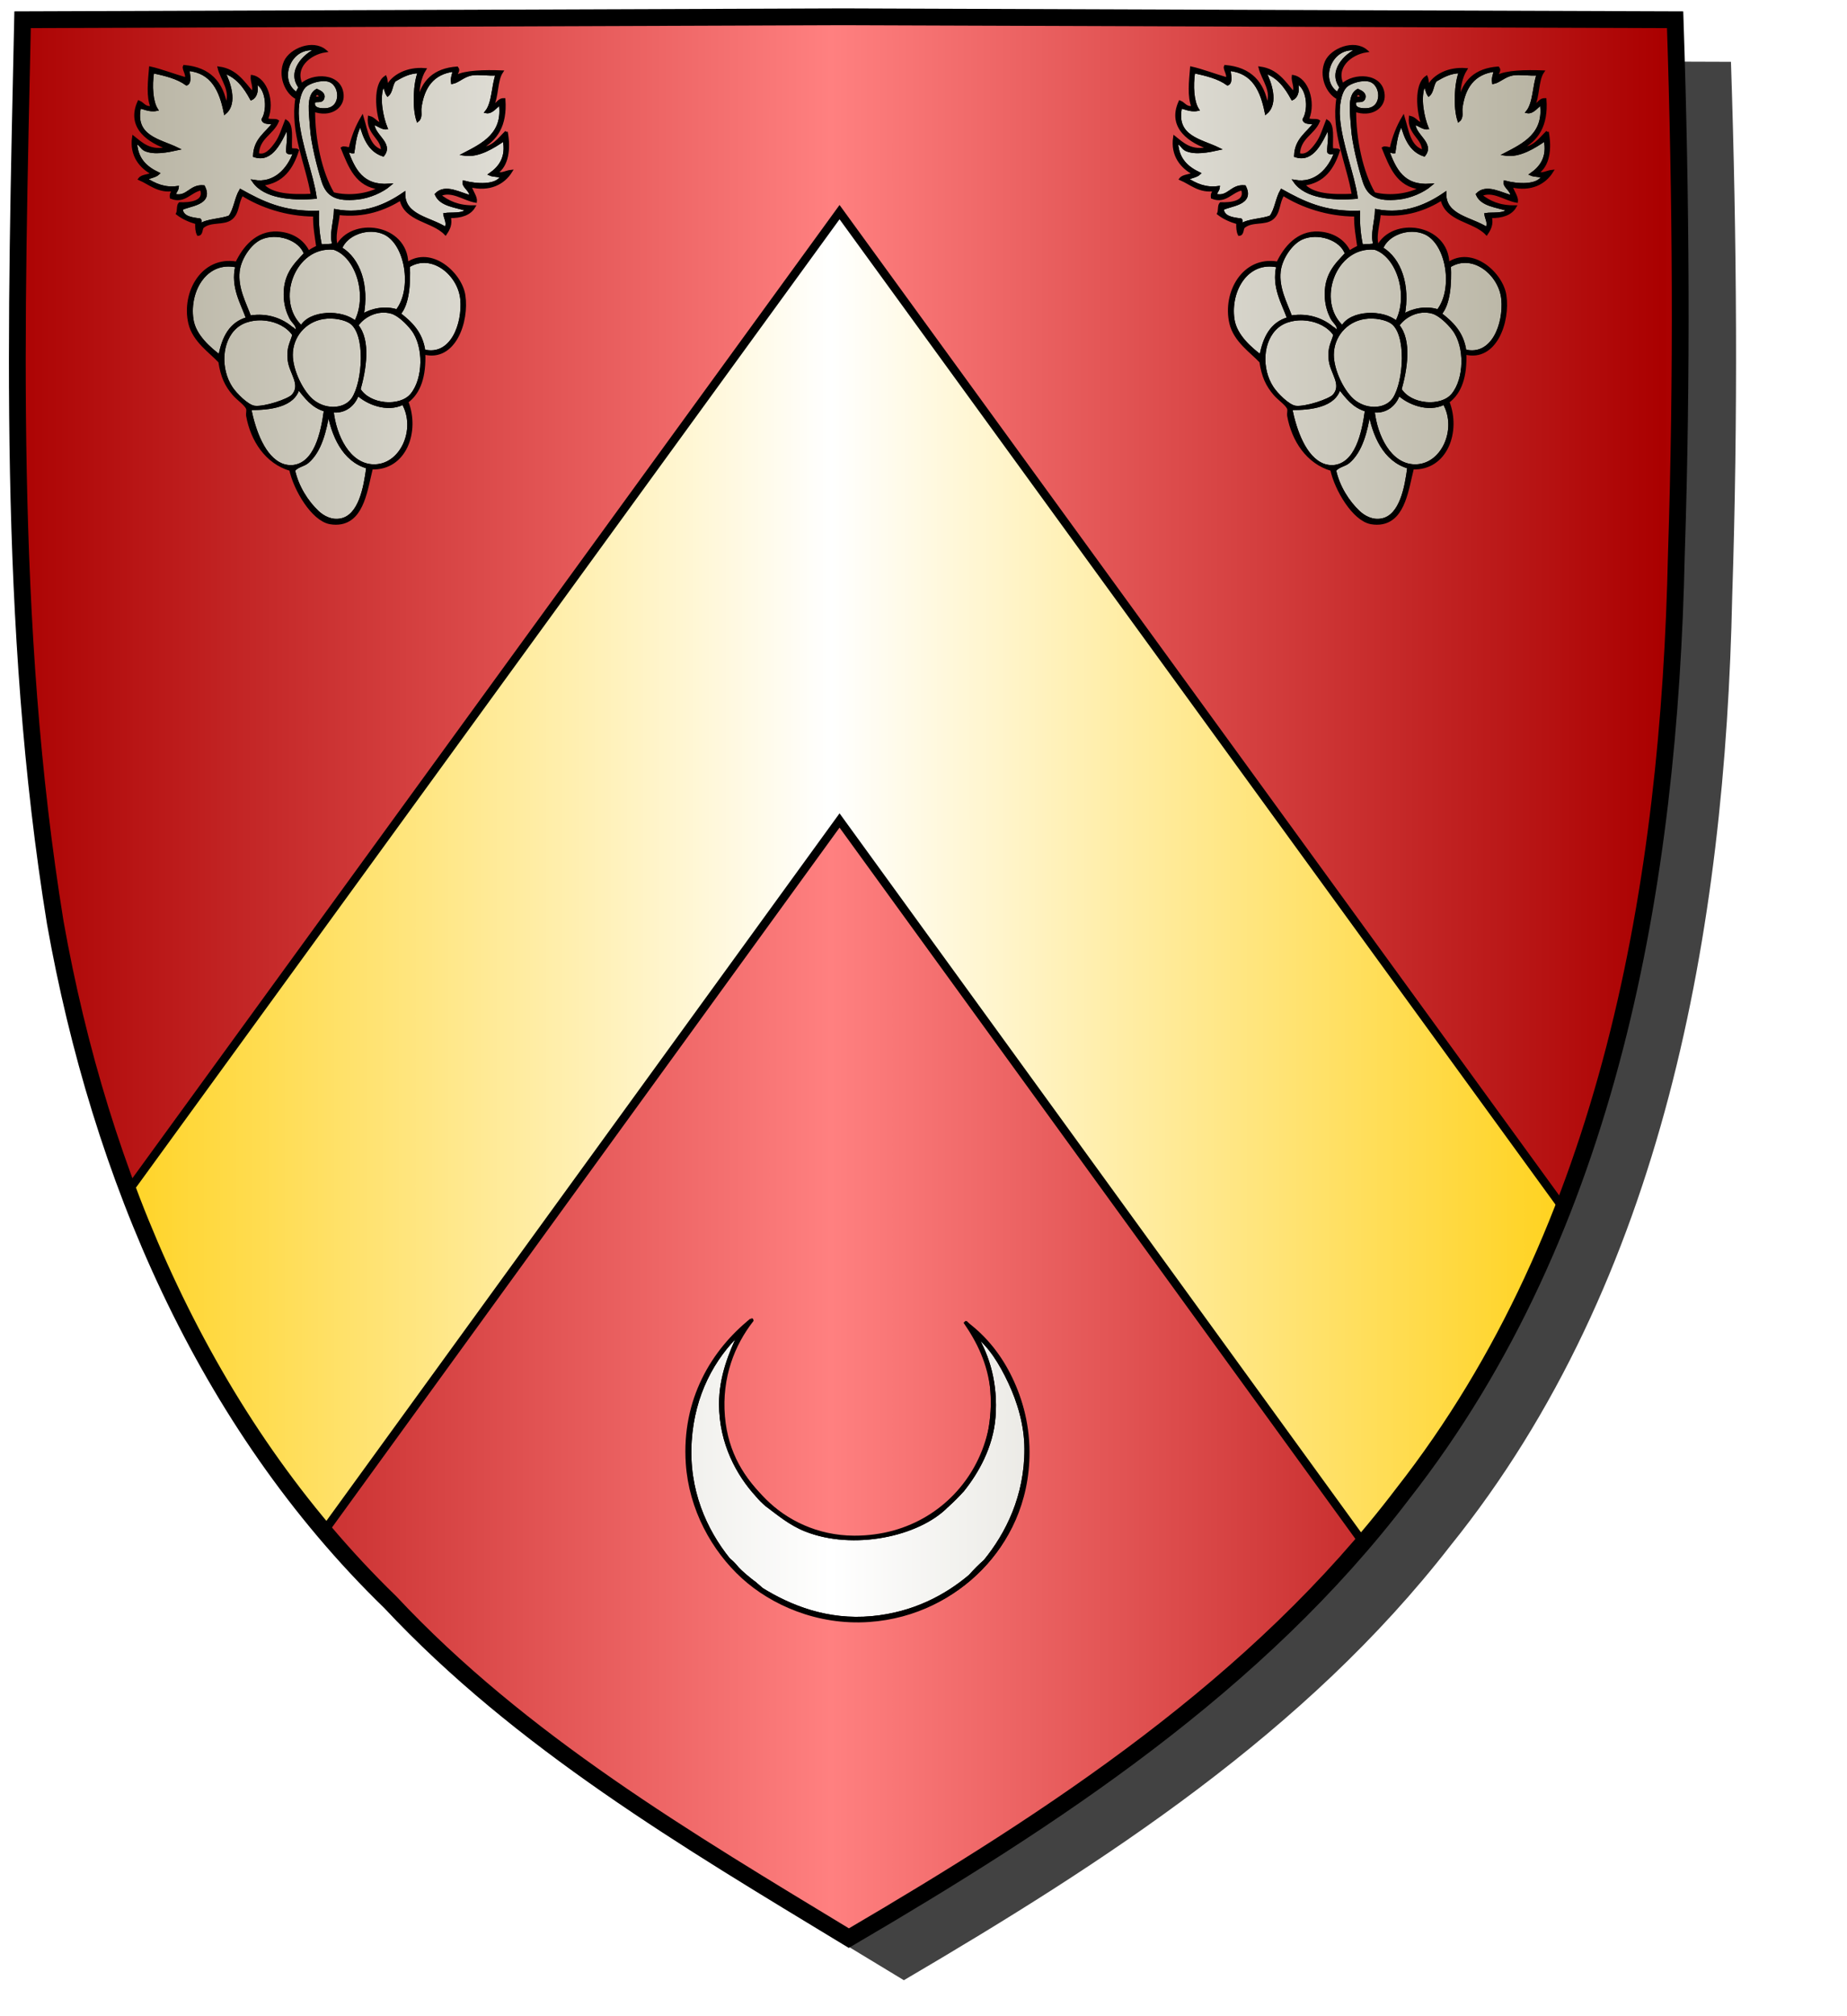 <?xml version="1.0" encoding="UTF-8" standalone="no"?><svg xmlns="http://www.w3.org/2000/svg" xmlns:cc="http://creativecommons.org/ns#" xmlns:dc="http://purl.org/dc/elements/1.1/" xmlns:inkscape="http://www.inkscape.org/namespaces/inkscape" xmlns:rdf="http://www.w3.org/1999/02/22-rdf-syntax-ns#" xmlns:sodipodi="http://sodipodi.sourceforge.net/DTD/sodipodi-0.dtd" xmlns:svg="http://www.w3.org/2000/svg" height="720" id="svg2" inkscape:export-filename="ecu_francais_ancien.svg" inkscape:export-xdpi="144" inkscape:export-ydpi="144" inkscape:output_extension="org.inkscape.output.svg.inkscape" inkscape:version="1.0.2-2 (e86c870879, 2021-01-15)" sodipodi:docname="ecu_francais_ancien.svg" sodipodi:version="0.32" version="1.0" width="660">
  <sodipodi:namedview bordercolor="#666666" borderopacity="1.0" gridtolerance="10.0" guidetolerance="10.0" height="680px" id="base" inkscape:current-layer="layer1" inkscape:cx="396.46229" inkscape:cy="478.04383" inkscape:document-rotation="0" inkscape:pageopacity="0.0" inkscape:pageshadow="2" inkscape:window-height="1009" inkscape:window-maximized="1" inkscape:window-width="1920" inkscape:window-x="-8" inkscape:window-y="-8" inkscape:zoom="0.44547727" objecttolerance="10.0" pagecolor="#ffffff" showgrid="false"/>
  
  <g id="layer5" style="display:inline"><path d="M 301.239,6.004 C 203.544,6.380 105.788,6.695 8.069,7.048 C 5.761,114.502 2.462,222.997 19.746,329.451 C 35.733,419.429 73.064,507.742 139.474,572.164 C 186.117,622.007 245.447,657.038 303.324,692.122 C 375.128,649.934 446.745,603.655 498.391,537.006 C 574.740,442.231 596.523,316.491 599.027,197.913 C 601.125,134.313 600.692,70.642 598.580,7.048 C 499.470,6.700 400.325,6.351 301.239,6.004 z" id="path856" style="display:inline;overflow:visible;visibility:visible;opacity:1;fill:#424242;fill-opacity:1;fill-rule:evenodd;stroke:none;stroke-width:1.5;stroke-linecap:round;stroke-linejoin:round;stroke-miterlimit:4;stroke-dasharray:none;stroke-dashoffset:0;stroke-opacity:1;marker:none;marker-start:none;marker-mid:none;marker-end:none;filter:url(#filter3467)" transform="matrix(1.001,0,0,1,19.356,15.028)"/></g><g id="layer3" inkscape:groupmode="layer" inkscape:label="Fond écu" style="display:inline"><path d="M 301.239,6.004 C 203.544,6.380 105.788,6.695 8.069,7.048 C 5.761,114.502 2.462,222.997 19.746,329.451 C 35.733,419.429 73.064,507.742 139.474,572.164 C 186.117,622.007 245.447,657.038 303.324,692.122 C 375.128,649.934 446.745,603.655 498.391,537.006 C 574.740,442.231 596.523,316.491 599.027,197.913 C 601.125,134.313 600.692,70.642 598.580,7.048 C 499.470,6.700 400.325,6.351 301.239,6.004 z" id="path856" style="fill:url(#linearGradientgueules);stroke:black;stroke-width:3.000"/></g>
  <g clip-path="url(#clip1)" id="layer4" inkscape:groupmode="layer" inkscape:label="Meubles" sodipodi:insensitive="true" style="fill:#ffffff"><g desc="partition" id="chevron" label="partition"><path d="M 300.000,75.750 L 599.000,487.000 L 599.000,705.000 L 300.000,293.000 L 300.000,293.000 L 1.000,705.000 L 1.000,487.000 L 300.000,75.750 z" id="" style="fill:url(#linearGradientor);stroke:black;stroke-width:3.000"/></g><g desc="grappe" id="grappe de vigne" label="végétaux"><g id=""><path d="M 113.213,17.653 C 108.736,19.586 102.913,25.539 107.156,31.143 C 106.884,31.972 106.182,32.371 106.330,33.621 C 98.460,29.249 103.291,15.633 113.213,17.653 z" id="" style="fill:url(#linearGradientargent);stroke:black;stroke-width:1.000"/><path d="M 67.238,24.811 C 75.893,25.699 78.858,32.279 80.452,40.228 C 84.484,36.800 81.827,29.324 79.902,25.637 C 84.797,27.257 87.509,31.061 89.812,35.272 C 91.616,34.439 92.093,31.557 91.189,29.491 C 95.208,30.560 96.342,38.684 93.942,42.705 C 94.276,44.114 96.532,43.602 97.796,44.082 C 95.233,47.668 91.130,49.712 90.913,55.645 C 97.131,57.804 100.222,50.234 102.476,45.734 C 103.702,48.344 102.613,51.567 102.751,54.268 C 103.044,54.893 104.482,54.373 105.229,54.543 C 103.095,60.422 98.178,66.046 90.638,64.729 C 94.464,70.323 104.104,71.222 112.662,70.511 C 111.570,62.451 107.121,51.769 106.330,42.155 C 105.988,37.995 106.722,32.633 109.083,30.592 C 110.571,29.306 114.630,27.960 117.342,28.665 C 122.067,29.894 122.630,38.665 116.516,39.127 C 115.495,39.204 111.381,39.394 112.111,36.374 C 112.952,35.501 114.897,36.643 115.415,34.997 C 115.844,33.636 114.626,32.859 113.213,32.244 C 109.711,34.089 110.987,40.659 111.286,45.734 C 111.595,50.978 113.817,59.760 115.415,64.729 C 117.106,69.989 120.460,71.455 127.528,70.786 C 132.019,70.361 136.598,68.205 139.091,66.106 C 129.337,66.775 126.447,60.580 123.949,53.993 C 124.987,53.781 125.265,54.329 126.152,54.268 C 126.684,50.579 127.163,46.837 128.905,44.357 C 130.259,49.335 132.111,53.815 136.888,55.369 C 140.129,51.269 133.524,48.559 133.309,44.357 C 133.974,43.578 136.160,45.861 137.989,45.734 C 136.509,42.047 134.876,34.826 136.888,30.317 C 137.801,31.148 137.828,32.864 138.540,33.896 C 139.915,32.702 139.811,30.029 141.018,28.665 C 143.542,27.244 145.979,25.735 149.827,25.637 C 148.167,29.717 147.751,38.325 149.277,42.981 C 150.583,41.937 149.927,39.910 150.103,38.576 C 151.083,31.124 154.559,26.025 162.216,25.086 C 162.152,26.674 161.375,27.549 161.665,29.491 C 163.839,29.031 165.634,26.946 168.548,26.463 C 171.148,26.032 174.283,26.680 177.632,26.463 C 176.061,30.673 176.351,36.744 173.778,39.953 C 175.713,40.281 177.265,37.967 178.734,36.924 C 180.374,47.833 172.502,51.615 165.795,55.094 C 170.972,55.935 176.444,52.363 180.110,49.863 C 181.461,56.247 178.590,59.843 175.155,62.252 C 176.306,62.753 178.126,62.585 179.284,63.078 C 177.411,66.684 170.114,66.154 165.795,65.005 C 165.524,66.792 168.331,67.755 168.272,70.235 C 164.509,69.352 159.119,65.985 155.884,69.409 C 157.523,73.276 162.772,73.533 166.896,74.915 C 165.685,76.915 160.892,76.180 158.912,76.567 C 159.192,78.228 160.373,79.945 159.187,81.523 C 153.798,77.992 144.202,77.261 144.321,69.134 C 138.370,73.241 130.121,77.170 119.820,75.191 C 119.754,79.016 117.996,83.961 119.269,87.304 C 118.031,87.810 116.012,87.533 114.589,87.854 C 113.791,84.247 113.356,80.278 113.488,75.741 C 101.316,76.167 93.495,72.242 85.958,68.033 C 84.301,70.780 83.989,74.874 82.104,77.393 C 78.858,78.735 74.031,78.497 71.367,80.421 C 71.123,79.417 71.853,78.955 71.367,78.494 C 68.285,78.089 65.173,77.715 64.760,74.640 C 67.219,73.072 75.978,73.003 72.744,66.656 C 67.910,66.202 67.008,70.924 62.282,69.685 C 62.421,68.538 63.245,68.078 63.384,66.932 C 58.917,67.581 55.246,65.974 52.096,63.903 C 53.435,63.132 55.402,62.988 56.501,61.976 C 52.289,59.949 48.913,57.084 48.518,51.240 C 49.804,50.628 50.416,52.797 51.821,53.442 C 55.050,54.926 59.882,53.945 63.384,53.167 C 57.161,50.113 47.585,48.972 49.894,38.301 C 51.154,38.293 53.249,39.674 55.951,39.127 C 54.190,36.362 53.773,30.810 54.574,25.637 C 59.106,26.612 63.531,27.692 66.687,30.042 C 68.191,29.295 67.275,26.444 67.238,24.811 z" id="" style="fill:url(#linearGradientargent);stroke:black;stroke-width:1.000"/><path d="M 141.844,110.979 C 137.417,109.540 132.681,110.673 129.455,112.631 C 131.511,101.955 128.268,92.538 121.747,88.680 C 123.693,83.504 131.450,80.704 137.164,83.174 C 145.354,86.715 147.936,103.359 141.844,110.979 z" id="" style="fill:url(#linearGradientargent);stroke:black;stroke-width:1.000"/><path d="M 109.083,90.607 C 105.448,94.519 101.337,98.242 101.925,106.575 C 102.113,109.229 102.883,111.541 103.852,113.457 C 104.652,115.037 106.735,116.277 106.055,118.137 C 105.874,119.444 105.040,117.313 104.403,117.311 C 100.964,114.401 95.847,112.070 89.262,113.182 C 87.439,108.189 84.486,102.941 85.132,96.939 C 85.636,92.263 89.297,86.840 93.116,85.101 C 98.878,82.478 107.324,85.259 109.083,90.607 z" id="" style="fill:url(#linearGradientargent);stroke:black;stroke-width:1.000"/><path d="M 126.978,115.109 C 122.206,110.876 110.683,111.213 107.707,116.761 C 97.619,107.670 104.859,87.368 119.269,88.680 C 127.672,91.388 132.024,105.744 126.978,115.109 z" id="" style="fill:url(#linearGradientargent);stroke:black;stroke-width:1.000"/><path d="M 151.479,125.295 C 150.572,118.860 146.816,115.276 142.670,112.081 C 145.819,108.572 146.245,101.043 145.973,95.012 C 154.402,89.802 164.143,97.985 164.969,106.850 C 165.796,115.727 161.392,127.687 151.479,125.295 z" id="" style="fill:url(#linearGradientargent);stroke:black;stroke-width:1.000"/><path d="M 84.582,95.012 C 82.816,102.531 86.497,108.212 88.436,113.732 C 82.316,115.412 79.741,120.637 78.525,127.222 C 75.019,124.557 69.467,119.941 68.614,114.008 C 67.119,103.606 73.708,92.612 84.582,95.012 z" id="" style="fill:url(#linearGradientargent);stroke:black;stroke-width:1.000"/><path d="M 128.354,139.060 C 130.323,131.939 132.095,121.625 127.528,116.210 C 129.617,112.978 134.730,110.048 139.917,111.530 C 142.477,112.261 145.598,115.312 147.350,117.587 C 152.034,123.666 151.742,135.409 147.074,140.987 C 143.005,145.851 131.985,144.988 128.354,139.060 z" id="" style="fill:url(#linearGradientargent);stroke:black;stroke-width:1.000"/><path d="M 115.415,113.457 C 119.328,112.810 123.433,113.804 125.326,115.109 C 131.240,119.187 130.104,136.320 126.152,142.363 C 123.560,146.327 117.002,147.061 112.111,143.465 C 108.021,140.456 104.093,132.329 104.128,126.671 C 104.168,120.113 108.804,114.550 115.415,113.457 z" id="" style="fill:url(#linearGradientargent);stroke:black;stroke-width:1.000"/><path d="M 104.954,119.514 C 104.218,122.457 102.774,123.991 103.302,128.599 C 103.830,133.215 108.117,137.352 104.678,141.262 C 103.204,142.939 94.464,145.868 90.913,145.392 C 88.332,145.045 84.137,140.739 82.655,138.509 C 78.269,131.914 78.597,121.701 84.306,116.761 C 89.770,112.033 100.725,113.289 104.954,119.514 z" id="" style="fill:url(#linearGradientargent);stroke:black;stroke-width:1.000"/><path d="M 106.605,138.509 C 109.220,141.768 111.639,145.222 116.241,146.493 C 115.140,154.654 112.709,165.964 104.403,166.590 C 103.335,166.670 101.892,166.457 100.824,166.039 C 94.231,163.459 90.857,153.787 89.262,145.942 C 96.469,145.986 104.979,144.962 106.605,138.509 z" id="" style="fill:url(#linearGradientargent);stroke:black;stroke-width:1.000"/><path d="M 127.803,140.712 C 131.001,143.806 138.245,146.976 144.046,144.015 C 149.370,153.242 143.423,166.676 133.309,166.314 C 124.620,166.004 119.685,155.740 118.719,146.768 C 123.311,147.341 126.601,144.427 127.803,140.712 z" id="" style="fill:url(#linearGradientargent);stroke:black;stroke-width:1.000"/><path d="M 117.342,146.768 C 118.865,155.262 122.607,164.380 131.382,166.865 C 130.435,174.300 128.548,184.101 122.022,185.585 C 118.403,186.408 115.332,184.566 113.488,182.832 C 109.743,179.311 106.212,173.855 104.954,167.966 C 106.283,166.236 108.363,166.254 109.909,164.938 C 114.389,161.123 116.215,153.990 117.342,146.768 z" id="" style="fill:url(#linearGradientargent);stroke:black;stroke-width:1.000"/><path d="M 180.936,47.110 C 182.091,53.270 181.222,59.176 177.357,61.701 C 179.381,62.522 180.759,61.329 182.588,61.150 C 179.959,65.377 175.044,68.068 167.997,66.381 C 168.414,68.297 170.119,70.264 169.924,71.887 C 165.804,71.197 161.368,67.487 156.985,69.685 C 160.031,72.145 163.767,73.915 169.373,73.814 C 167.855,76.425 164.754,77.454 160.564,77.393 C 161.276,80.022 160.269,81.869 159.187,83.450 C 154.574,78.611 144.898,78.836 143.220,71.061 C 137.606,74.534 130.239,77.404 120.921,76.292 C 120.690,79.875 118.927,84.688 120.370,88.130 C 125.660,77.706 145.183,80.348 145.423,94.186 C 154.167,88.148 164.634,97.777 165.795,105.474 C 167.196,114.766 162.412,128.907 151.479,126.121 C 151.793,134.234 149.930,140.172 145.423,143.465 C 149.577,153.979 144.829,167.596 132.759,167.140 C 130.886,174.609 129.745,185.083 122.022,186.687 C 120.792,186.942 119.377,186.964 117.893,186.687 C 111.699,185.528 105.381,174.818 103.852,167.691 C 95.183,165.168 90.004,157.178 88.436,148.420 C 88.325,147.803 88.652,146.536 88.436,145.942 C 87.845,144.320 85.078,142.588 83.480,140.712 C 80.798,137.562 79.310,134.463 78.525,129.149 C 75.260,125.615 69.263,121.746 67.788,115.384 C 65.276,104.547 72.334,91.777 84.582,93.911 C 87.130,88.589 91.691,82.786 99.172,83.174 C 103.775,83.413 108.115,85.604 110.184,90.057 C 111.167,89.296 112.332,88.717 113.488,88.130 C 113.018,84.470 112.277,81.082 112.387,76.842 C 102.360,76.794 93.242,73.650 86.509,69.409 C 84.579,72.355 85.197,75.848 82.655,77.944 C 79.994,80.137 75.442,78.553 72.468,80.972 C 71.690,81.662 72.160,83.600 70.817,83.725 C 70.291,82.691 70.193,81.228 70.266,79.595 C 67.628,78.838 65.284,77.786 63.384,76.292 C 63.891,75.331 63.494,73.465 64.210,72.713 C 67.474,72.845 73.742,72.418 71.918,67.482 C 67.989,68.136 65.978,72.398 61.181,70.511 C 60.987,69.123 61.675,68.619 62.007,67.758 C 56.629,68.579 53.650,65.521 49.894,63.903 C 50.847,62.654 53.261,62.866 54.574,61.976 C 50.352,59.769 46.720,55.524 47.692,49.037 C 50.483,51.220 53.586,54.538 60.080,52.892 C 53.627,50.739 45.412,45.654 49.619,36.374 C 51.207,36.987 51.662,38.735 54.299,38.301 C 52.682,34.504 53.362,28.999 53.748,24.260 C 57.364,25.061 62.272,26.923 66.412,28.115 C 67.269,26.819 65.393,24.638 65.861,23.710 C 74.731,24.476 79.344,29.498 80.727,37.750 C 83.347,32.752 79.223,28.314 78.250,24.260 C 84.315,25.078 86.870,29.406 90.088,33.070 C 91.457,31.643 89.837,29.334 90.088,27.289 C 95.049,28.162 97.789,36.450 95.318,42.430 C 95.912,43.396 98.260,42.608 99.172,43.256 C 97.349,47.764 92.258,49.005 92.015,55.094 C 94.918,56.231 97.187,53.217 98.622,51.240 C 100.313,48.909 101.200,45.727 102.201,43.256 C 104.575,44.736 103.637,49.528 103.852,53.167 C 104.288,53.740 105.778,53.260 106.330,53.717 C 104.300,59.946 101.019,64.924 93.666,65.831 C 97.002,69.744 103.959,70.037 111.561,69.685 C 109.714,58.473 104.036,47.407 106.055,34.997 C 102.228,33.079 99.725,26.975 101.925,22.058 C 103.887,17.675 111.826,14.464 116.241,18.204 C 110.478,19.066 104.631,24.087 107.707,30.317 C 111.674,26.466 121.791,26.354 122.297,33.896 C 122.596,38.342 117.912,41.520 112.111,39.402 C 112.015,49.546 114.547,61.710 118.994,69.134 C 124.856,70.614 131.568,69.606 135.787,67.207 C 127.420,66.306 124.984,59.474 122.297,52.892 C 122.780,52.546 124.217,53.011 125.050,53.167 C 125.996,48.882 127.504,45.159 129.455,41.880 C 130.957,46.802 131.558,52.624 136.613,53.993 C 136.862,49.246 131.330,47.898 131.933,41.880 C 133.806,42.301 134.380,44.021 136.338,44.357 C 134.662,39.819 133.755,30.240 137.714,27.564 C 138.124,28.530 138.028,30.004 138.265,31.143 C 140.431,26.879 145.756,24.327 151.754,24.811 C 150.062,27.467 148.986,32.089 149.552,36.098 C 150.974,28.986 155.341,24.819 163.317,24.260 C 164.184,25.329 162.791,25.977 163.042,27.289 C 166.173,25.556 173.269,25.403 179.284,25.637 C 177.217,28.709 177.747,34.378 175.981,37.750 C 177.851,37.510 177.960,35.508 180.110,35.548 C 180.779,44.843 177.229,49.919 171.576,52.892 C 175.906,53.274 178.451,49.489 180.936,47.110 M 106.330,33.621 C 106.182,32.371 106.884,31.972 107.156,31.143 C 102.913,25.539 108.736,19.586 113.213,17.653 C 103.291,15.633 98.460,29.249 106.330,33.621 M 66.687,30.042 C 63.531,27.692 59.106,26.612 54.574,25.637 C 53.773,30.810 54.190,36.362 55.951,39.127 C 53.249,39.674 51.154,38.293 49.894,38.301 C 47.585,48.972 57.161,50.113 63.384,53.167 C 59.882,53.945 55.050,54.926 51.821,53.442 C 50.416,52.797 49.804,50.628 48.518,51.240 C 48.913,57.084 52.289,59.949 56.501,61.976 C 55.402,62.988 53.435,63.132 52.096,63.903 C 55.246,65.974 58.917,67.581 63.384,66.932 C 63.245,68.078 62.421,68.538 62.282,69.685 C 67.008,70.924 67.910,66.202 72.744,66.656 C 75.978,73.003 67.219,73.072 64.760,74.640 C 65.173,77.715 68.285,78.089 71.367,78.494 C 71.853,78.955 71.123,79.417 71.367,80.421 C 74.031,78.497 78.858,78.735 82.104,77.393 C 83.989,74.874 84.301,70.780 85.958,68.033 C 93.495,72.242 101.316,76.167 113.488,75.741 C 113.356,80.278 113.791,84.247 114.589,87.854 C 116.012,87.533 118.031,87.810 119.269,87.304 C 117.996,83.961 119.754,79.016 119.820,75.191 C 130.121,77.170 138.370,73.241 144.321,69.134 C 144.202,77.261 153.798,77.992 159.187,81.523 C 160.373,79.945 159.192,78.228 158.912,76.567 C 160.892,76.180 165.685,76.915 166.896,74.915 C 162.772,73.533 157.523,73.276 155.884,69.409 C 159.119,65.985 164.509,69.352 168.272,70.235 C 168.331,67.755 165.524,66.792 165.795,65.005 C 170.114,66.154 177.411,66.684 179.284,63.078 C 178.126,62.585 176.306,62.753 175.155,62.252 C 178.590,59.843 181.461,56.247 180.110,49.863 C 176.444,52.363 170.972,55.935 165.795,55.094 C 172.502,51.615 180.374,47.833 178.734,36.924 C 177.265,37.967 175.713,40.281 173.778,39.953 C 176.351,36.744 176.061,30.673 177.632,26.463 C 174.283,26.680 171.148,26.032 168.548,26.463 C 165.634,26.946 163.839,29.031 161.665,29.491 C 161.375,27.549 162.152,26.674 162.216,25.086 C 154.559,26.025 151.083,31.124 150.103,38.576 C 149.927,39.910 150.583,41.937 149.277,42.981 C 147.751,38.325 148.167,29.717 149.827,25.637 C 145.979,25.735 143.542,27.244 141.018,28.665 C 139.811,30.029 139.915,32.702 138.540,33.896 C 137.828,32.864 137.801,31.148 136.888,30.317 C 134.876,34.826 136.509,42.047 137.989,45.734 C 136.160,45.861 133.974,43.578 133.309,44.357 C 133.524,48.559 140.129,51.269 136.888,55.369 C 132.111,53.815 130.259,49.335 128.905,44.357 C 127.163,46.837 126.684,50.579 126.152,54.268 C 125.265,54.329 124.987,53.781 123.949,53.993 C 126.447,60.580 129.337,66.775 139.091,66.106 C 136.598,68.205 132.019,70.361 127.528,70.786 C 120.460,71.455 117.106,69.989 115.415,64.729 C 113.817,59.760 111.595,50.978 111.286,45.734 C 110.987,40.659 109.711,34.089 113.213,32.244 C 114.626,32.859 115.844,33.636 115.415,34.997 C 114.897,36.643 112.952,35.501 112.111,36.374 C 111.381,39.394 115.495,39.204 116.516,39.127 C 122.630,38.665 122.067,29.894 117.342,28.665 C 114.630,27.960 110.571,29.306 109.083,30.592 C 106.722,32.633 105.988,37.995 106.330,42.155 C 107.121,51.769 111.570,62.451 112.662,70.511 C 104.104,71.222 94.464,70.323 90.638,64.729 C 98.178,66.046 103.095,60.422 105.229,54.543 C 104.482,54.373 103.044,54.893 102.751,54.268 C 102.613,51.567 103.702,48.344 102.476,45.734 C 100.222,50.234 97.131,57.804 90.913,55.645 C 91.130,49.712 95.233,47.668 97.796,44.082 C 96.532,43.602 94.276,44.114 93.942,42.705 C 96.342,38.684 95.208,30.560 91.189,29.491 C 92.093,31.557 91.616,34.439 89.812,35.272 C 87.509,31.061 84.797,27.257 79.902,25.637 C 81.827,29.324 84.484,36.800 80.452,40.228 C 78.858,32.279 75.893,25.699 67.238,24.811 C 67.275,26.444 68.191,29.295 66.687,30.042 M 112.387,34.722 C 112.742,35.101 113.583,34.994 114.314,34.997 C 114.536,33.766 113.824,33.468 112.937,33.345 C 112.819,33.870 112.344,34.037 112.387,34.722 M 137.164,83.174 C 131.450,80.704 123.693,83.504 121.747,88.680 C 128.268,92.538 131.511,101.955 129.455,112.631 C 132.681,110.673 137.417,109.540 141.844,110.979 C 147.936,103.359 145.354,86.715 137.164,83.174 M 93.116,85.101 C 89.297,86.840 85.636,92.263 85.132,96.939 C 84.486,102.941 87.439,108.189 89.262,113.182 C 95.847,112.070 100.964,114.401 104.403,117.311 C 105.040,117.313 105.874,119.444 106.055,118.137 C 106.735,116.277 104.652,115.037 103.852,113.457 C 102.883,111.541 102.113,109.229 101.925,106.575 C 101.337,98.242 105.448,94.519 109.083,90.607 C 107.324,85.259 98.878,82.478 93.116,85.101 M 119.269,88.680 C 104.859,87.368 97.619,107.670 107.707,116.761 C 110.683,111.213 122.206,110.876 126.978,115.109 C 132.024,105.744 127.672,91.388 119.269,88.680 M 164.969,106.850 C 164.143,97.985 154.402,89.802 145.973,95.012 C 146.245,101.043 145.819,108.572 142.670,112.081 C 146.816,115.276 150.572,118.860 151.479,125.295 C 161.392,127.687 165.796,115.727 164.969,106.850 M 68.614,114.008 C 69.467,119.941 75.019,124.557 78.525,127.222 C 79.741,120.637 82.316,115.412 88.436,113.732 C 86.497,108.212 82.816,102.531 84.582,95.012 C 73.708,92.612 67.119,103.606 68.614,114.008 M 147.074,140.987 C 151.742,135.409 152.034,123.666 147.350,117.587 C 145.598,115.312 142.477,112.261 139.917,111.530 C 134.730,110.048 129.617,112.978 127.528,116.210 C 132.095,121.625 130.323,131.939 128.354,139.060 C 131.985,144.988 143.005,145.851 147.074,140.987 M 104.128,126.671 C 104.093,132.329 108.021,140.456 112.111,143.465 C 117.002,147.061 123.560,146.327 126.152,142.363 C 130.104,136.320 131.240,119.187 125.326,115.109 C 123.433,113.804 119.328,112.810 115.415,113.457 C 108.804,114.550 104.168,120.113 104.128,126.671 M 84.306,116.761 C 78.597,121.701 78.269,131.914 82.655,138.509 C 84.137,140.739 88.332,145.045 90.913,145.392 C 94.464,145.868 103.204,142.939 104.678,141.262 C 108.117,137.352 103.830,133.215 103.302,128.599 C 102.774,123.991 104.218,122.457 104.954,119.514 C 100.725,113.289 89.770,112.033 84.306,116.761 M 89.262,145.942 C 90.857,153.787 94.231,163.459 100.824,166.039 C 101.892,166.457 103.335,166.670 104.403,166.590 C 112.709,165.964 115.140,154.654 116.241,146.493 C 111.639,145.222 109.220,141.768 106.605,138.509 C 104.979,144.962 96.469,145.986 89.262,145.942 M 118.719,146.768 C 119.685,155.740 124.620,166.004 133.309,166.314 C 143.423,166.676 149.370,153.242 144.046,144.015 C 138.245,146.976 131.001,143.806 127.803,140.712 C 126.601,144.427 123.311,147.341 118.719,146.768 M 109.909,164.938 C 108.363,166.254 106.283,166.236 104.954,167.966 C 106.212,173.855 109.743,179.311 113.488,182.832 C 115.332,184.566 118.403,186.408 122.022,185.585 C 128.548,184.101 130.435,174.300 131.382,166.865 C 122.607,164.380 118.865,155.262 117.342,146.768 C 116.215,153.990 114.389,161.123 109.909,164.938 z" id="" style="fill:#000000;stroke:black;stroke-width:1.000"/></g></g><g desc="grappe" id="grappe de vigne" label="végétaux"><g id=""><path d="M 485.213,17.653 C 480.736,19.586 474.913,25.539 479.156,31.143 C 478.884,31.972 478.182,32.371 478.330,33.621 C 470.460,29.249 475.291,15.633 485.213,17.653 z" id="" style="fill:url(#linearGradientargent);stroke:black;stroke-width:1.000"/><path d="M 439.238,24.811 C 447.893,25.699 450.858,32.279 452.452,40.228 C 456.484,36.800 453.827,29.324 451.902,25.637 C 456.797,27.257 459.509,31.061 461.812,35.272 C 463.616,34.439 464.093,31.557 463.189,29.491 C 467.208,30.560 468.342,38.684 465.942,42.705 C 466.276,44.114 468.532,43.602 469.796,44.082 C 467.233,47.668 463.130,49.712 462.913,55.645 C 469.131,57.804 472.222,50.234 474.476,45.734 C 475.702,48.344 474.613,51.567 474.751,54.268 C 475.044,54.893 476.482,54.373 477.229,54.543 C 475.095,60.422 470.178,66.046 462.638,64.729 C 466.464,70.323 476.104,71.222 484.662,70.511 C 483.570,62.451 479.121,51.769 478.330,42.155 C 477.988,37.995 478.722,32.633 481.083,30.592 C 482.571,29.306 486.630,27.960 489.342,28.665 C 494.067,29.894 494.629,38.665 488.516,39.127 C 487.495,39.204 483.381,39.394 484.111,36.374 C 484.952,35.501 486.897,36.643 487.415,34.997 C 487.844,33.636 486.626,32.859 485.213,32.244 C 481.711,34.089 482.987,40.659 483.286,45.734 C 483.595,50.978 485.817,59.760 487.415,64.729 C 489.106,69.989 492.460,71.455 499.528,70.786 C 504.019,70.361 508.598,68.205 511.091,66.106 C 501.337,66.775 498.447,60.580 495.949,53.993 C 496.987,53.781 497.265,54.329 498.152,54.268 C 498.684,50.579 499.163,46.837 500.905,44.357 C 502.259,49.335 504.111,53.815 508.888,55.369 C 512.129,51.269 505.524,48.559 505.309,44.357 C 505.974,43.578 508.160,45.861 509.990,45.734 C 508.509,42.047 506.876,34.826 508.888,30.317 C 509.801,31.148 509.828,32.864 510.540,33.896 C 511.915,32.702 511.811,30.029 513.018,28.665 C 515.542,27.244 517.979,25.735 521.827,25.637 C 520.167,29.717 519.751,38.325 521.277,42.981 C 522.583,41.937 521.927,39.910 522.103,38.576 C 523.083,31.124 526.559,26.025 534.216,25.086 C 534.152,26.674 533.375,27.549 533.665,29.491 C 535.839,29.031 537.634,26.946 540.548,26.463 C 543.148,26.032 546.283,26.680 549.632,26.463 C 548.061,30.673 548.351,36.744 545.778,39.953 C 547.713,40.281 549.265,37.967 550.734,36.924 C 552.374,47.833 544.502,51.615 537.795,55.094 C 542.972,55.935 548.444,52.363 552.110,49.863 C 553.461,56.247 550.591,59.843 547.155,62.252 C 548.306,62.753 550.125,62.585 551.284,63.078 C 549.411,66.684 542.114,66.154 537.795,65.005 C 537.524,66.792 540.331,67.755 540.272,70.235 C 536.509,69.352 531.119,65.985 527.884,69.409 C 529.523,73.276 534.772,73.533 538.896,74.915 C 537.685,76.915 532.892,76.180 530.912,76.567 C 531.192,78.228 532.373,79.945 531.188,81.523 C 525.799,77.992 516.202,77.261 516.321,69.134 C 510.370,73.241 502.121,77.170 491.820,75.191 C 491.754,79.016 489.996,83.961 491.269,87.304 C 490.031,87.810 488.012,87.533 486.589,87.854 C 485.791,84.247 485.356,80.278 485.488,75.741 C 473.316,76.167 465.495,72.242 457.958,68.033 C 456.301,70.780 455.989,74.874 454.104,77.393 C 450.858,78.735 446.031,78.497 443.367,80.421 C 443.123,79.417 443.853,78.955 443.367,78.494 C 440.285,78.089 437.173,77.715 436.760,74.640 C 439.219,73.072 447.978,73.003 444.744,66.656 C 439.910,66.202 439.008,70.924 434.282,69.685 C 434.421,68.538 435.245,68.078 435.384,66.932 C 430.917,67.581 427.246,65.974 424.096,63.903 C 425.435,63.132 427.402,62.988 428.501,61.976 C 424.289,59.949 420.913,57.084 420.518,51.240 C 421.804,50.628 422.416,52.797 423.821,53.442 C 427.050,54.926 431.882,53.945 435.384,53.167 C 429.161,50.113 419.585,48.972 421.894,38.301 C 423.154,38.293 425.249,39.674 427.951,39.127 C 426.190,36.362 425.773,30.810 426.574,25.637 C 431.106,26.612 435.531,27.692 438.687,30.042 C 440.191,29.295 439.275,26.444 439.238,24.811 z" id="" style="fill:url(#linearGradientargent);stroke:black;stroke-width:1.000"/><path d="M 513.844,110.979 C 509.417,109.540 504.681,110.673 501.455,112.631 C 503.511,101.955 500.268,92.538 493.747,88.680 C 495.693,83.504 503.449,80.704 509.164,83.174 C 517.354,86.715 519.936,103.359 513.844,110.979 z" id="" style="fill:url(#linearGradientargent);stroke:black;stroke-width:1.000"/><path d="M 481.083,90.607 C 477.448,94.519 473.337,98.242 473.925,106.575 C 474.113,109.229 474.883,111.541 475.852,113.457 C 476.652,115.037 478.735,116.277 478.055,118.137 C 477.874,119.444 477.040,117.313 476.403,117.311 C 472.964,114.401 467.847,112.070 461.262,113.182 C 459.439,108.189 456.486,102.941 457.132,96.939 C 457.636,92.263 461.297,86.840 465.116,85.101 C 470.878,82.478 479.324,85.259 481.083,90.607 z" id="" style="fill:url(#linearGradientargent);stroke:black;stroke-width:1.000"/><path d="M 498.978,115.109 C 494.206,110.876 482.683,111.213 479.707,116.761 C 469.619,107.670 476.859,87.368 491.269,88.680 C 499.672,91.388 504.024,105.744 498.978,115.109 z" id="" style="fill:url(#linearGradientargent);stroke:black;stroke-width:1.000"/><path d="M 523.479,125.295 C 522.572,118.860 518.816,115.276 514.670,112.081 C 517.819,108.572 518.245,101.043 517.973,95.012 C 526.403,89.802 536.143,97.985 536.969,106.850 C 537.796,115.727 533.391,127.687 523.479,125.295 z" id="" style="fill:url(#linearGradientargent);stroke:black;stroke-width:1.000"/><path d="M 456.582,95.012 C 454.816,102.531 458.497,108.212 460.436,113.732 C 454.316,115.412 451.741,120.637 450.525,127.222 C 447.019,124.557 441.467,119.941 440.614,114.008 C 439.119,103.606 445.708,92.612 456.582,95.012 z" id="" style="fill:url(#linearGradientargent);stroke:black;stroke-width:1.000"/><path d="M 500.354,139.060 C 502.323,131.939 504.095,121.625 499.528,116.210 C 501.617,112.978 506.730,110.048 511.917,111.530 C 514.477,112.261 517.598,115.312 519.350,117.587 C 524.034,123.666 523.742,135.409 519.074,140.987 C 515.005,145.851 503.985,144.988 500.354,139.060 z" id="" style="fill:url(#linearGradientargent);stroke:black;stroke-width:1.000"/><path d="M 487.415,113.457 C 491.328,112.810 495.433,113.804 497.326,115.109 C 503.240,119.187 502.104,136.320 498.152,142.363 C 495.560,146.327 489.002,147.061 484.111,143.465 C 480.021,140.456 476.093,132.329 476.128,126.671 C 476.168,120.113 480.804,114.550 487.415,113.457 z" id="" style="fill:url(#linearGradientargent);stroke:black;stroke-width:1.000"/><path d="M 476.954,119.514 C 476.218,122.457 474.774,123.991 475.302,128.599 C 475.830,133.215 480.117,137.352 476.678,141.262 C 475.204,142.939 466.464,145.868 462.913,145.392 C 460.332,145.045 456.137,140.739 454.655,138.509 C 450.269,131.914 450.597,121.701 456.306,116.761 C 461.770,112.033 472.725,113.289 476.954,119.514 z" id="" style="fill:url(#linearGradientargent);stroke:black;stroke-width:1.000"/><path d="M 478.605,138.509 C 481.220,141.768 483.639,145.222 488.241,146.493 C 487.140,154.654 484.709,165.964 476.403,166.590 C 475.335,166.670 473.892,166.457 472.824,166.039 C 466.231,163.459 462.857,153.787 461.262,145.942 C 468.469,145.986 476.979,144.962 478.605,138.509 z" id="" style="fill:url(#linearGradientargent);stroke:black;stroke-width:1.000"/><path d="M 499.803,140.712 C 503.001,143.806 510.245,146.976 516.046,144.015 C 521.370,153.242 515.422,166.676 505.309,166.314 C 496.620,166.004 491.685,155.740 490.719,146.768 C 495.311,147.341 498.601,144.427 499.803,140.712 z" id="" style="fill:url(#linearGradientargent);stroke:black;stroke-width:1.000"/><path d="M 489.342,146.768 C 490.865,155.262 494.607,164.380 503.382,166.865 C 502.435,174.300 500.548,184.101 494.022,185.585 C 490.403,186.408 487.332,184.566 485.488,182.832 C 481.743,179.311 478.212,173.855 476.954,167.966 C 478.283,166.236 480.363,166.254 481.909,164.938 C 486.389,161.123 488.215,153.990 489.342,146.768 z" id="" style="fill:url(#linearGradientargent);stroke:black;stroke-width:1.000"/><path d="M 552.936,47.110 C 554.091,53.270 553.222,59.176 549.357,61.701 C 551.381,62.522 552.759,61.329 554.588,61.150 C 551.959,65.377 547.044,68.068 539.997,66.381 C 540.414,68.297 542.119,70.264 541.924,71.887 C 537.804,71.197 533.368,67.487 528.985,69.685 C 532.031,72.145 535.767,73.915 541.373,73.814 C 539.855,76.425 536.754,77.454 532.564,77.393 C 533.276,80.022 532.269,81.869 531.188,83.450 C 526.574,78.611 516.898,78.836 515.220,71.061 C 509.606,74.534 502.239,77.404 492.921,76.292 C 492.690,79.875 490.927,84.688 492.370,88.130 C 497.660,77.706 517.183,80.348 517.423,94.186 C 526.167,88.148 536.634,97.777 537.795,105.474 C 539.196,114.766 534.412,128.907 523.479,126.121 C 523.793,134.234 521.930,140.172 517.423,143.465 C 521.577,153.979 516.829,167.596 504.759,167.140 C 502.886,174.609 501.745,185.083 494.022,186.687 C 492.792,186.942 491.377,186.964 489.893,186.687 C 483.699,185.528 477.381,174.818 475.852,167.691 C 467.183,165.168 462.004,157.178 460.436,148.420 C 460.325,147.803 460.652,146.536 460.436,145.942 C 459.845,144.320 457.078,142.588 455.480,140.712 C 452.798,137.562 451.310,134.463 450.525,129.149 C 447.260,125.615 441.263,121.746 439.788,115.384 C 437.276,104.547 444.334,91.777 456.582,93.911 C 459.130,88.589 463.691,82.786 471.172,83.174 C 475.775,83.413 480.115,85.604 482.184,90.057 C 483.167,89.296 484.332,88.717 485.488,88.130 C 485.018,84.470 484.277,81.082 484.387,76.842 C 474.360,76.794 465.242,73.650 458.509,69.409 C 456.579,72.355 457.197,75.848 454.655,77.944 C 451.994,80.137 447.442,78.553 444.469,80.972 C 443.690,81.662 444.160,83.600 442.817,83.725 C 442.291,82.691 442.193,81.228 442.266,79.595 C 439.628,78.838 437.284,77.786 435.384,76.292 C 435.891,75.331 435.494,73.465 436.210,72.713 C 439.474,72.845 445.742,72.418 443.918,67.482 C 439.989,68.136 437.978,72.398 433.181,70.511 C 432.987,69.123 433.675,68.619 434.007,67.758 C 428.629,68.579 425.650,65.521 421.894,63.903 C 422.847,62.654 425.261,62.866 426.574,61.976 C 422.352,59.769 418.720,55.524 419.692,49.037 C 422.483,51.220 425.586,54.538 432.080,52.892 C 425.627,50.739 417.412,45.654 421.619,36.374 C 423.207,36.987 423.662,38.735 426.299,38.301 C 424.682,34.504 425.362,28.999 425.748,24.260 C 429.364,25.061 434.272,26.923 438.412,28.115 C 439.269,26.819 437.393,24.638 437.861,23.710 C 446.731,24.476 451.344,29.498 452.727,37.750 C 455.347,32.752 451.223,28.314 450.250,24.260 C 456.315,25.078 458.870,29.406 462.088,33.070 C 463.457,31.643 461.837,29.334 462.088,27.289 C 467.049,28.162 469.789,36.450 467.318,42.430 C 467.912,43.396 470.260,42.608 471.172,43.256 C 469.349,47.764 464.258,49.005 464.015,55.094 C 466.918,56.231 469.187,53.217 470.622,51.240 C 472.313,48.909 473.200,45.727 474.201,43.256 C 476.575,44.736 475.637,49.528 475.852,53.167 C 476.288,53.740 477.778,53.260 478.330,53.717 C 476.300,59.946 473.019,64.924 465.666,65.831 C 469.002,69.744 475.959,70.037 483.561,69.685 C 481.714,58.473 476.036,47.407 478.055,34.997 C 474.228,33.079 471.725,26.975 473.925,22.058 C 475.887,17.675 483.826,14.464 488.241,18.204 C 482.478,19.066 476.631,24.087 479.707,30.317 C 483.674,26.466 493.791,26.354 494.297,33.896 C 494.596,38.342 489.912,41.520 484.111,39.402 C 484.015,49.546 486.547,61.710 490.994,69.134 C 496.856,70.614 503.568,69.606 507.787,67.207 C 499.420,66.306 496.984,59.474 494.297,52.892 C 494.780,52.546 496.217,53.011 497.050,53.167 C 497.996,48.882 499.504,45.159 501.455,41.880 C 502.957,46.802 503.558,52.624 508.613,53.993 C 508.862,49.246 503.330,47.898 503.933,41.880 C 505.806,42.301 506.380,44.021 508.338,44.357 C 506.662,39.819 505.755,30.240 509.714,27.564 C 510.124,28.530 510.028,30.004 510.265,31.143 C 512.431,26.879 517.756,24.327 523.754,24.811 C 522.062,27.467 520.986,32.089 521.552,36.098 C 522.974,28.986 527.341,24.819 535.317,24.260 C 536.184,25.329 534.791,25.977 535.042,27.289 C 538.173,25.556 545.269,25.403 551.284,25.637 C 549.217,28.709 549.747,34.378 547.981,37.750 C 549.851,37.510 549.959,35.508 552.110,35.548 C 552.779,44.843 549.229,49.919 543.576,52.892 C 547.906,53.274 550.451,49.489 552.936,47.110 M 478.330,33.621 C 478.182,32.371 478.884,31.972 479.156,31.143 C 474.913,25.539 480.736,19.586 485.213,17.653 C 475.291,15.633 470.460,29.249 478.330,33.621 M 438.687,30.042 C 435.531,27.692 431.106,26.612 426.574,25.637 C 425.773,30.810 426.190,36.362 427.951,39.127 C 425.249,39.674 423.154,38.293 421.894,38.301 C 419.585,48.972 429.161,50.113 435.384,53.167 C 431.882,53.945 427.050,54.926 423.821,53.442 C 422.416,52.797 421.804,50.628 420.518,51.240 C 420.913,57.084 424.289,59.949 428.501,61.976 C 427.402,62.988 425.435,63.132 424.096,63.903 C 427.246,65.974 430.917,67.581 435.384,66.932 C 435.245,68.078 434.421,68.538 434.282,69.685 C 439.008,70.924 439.910,66.202 444.744,66.656 C 447.978,73.003 439.219,73.072 436.760,74.640 C 437.173,77.715 440.285,78.089 443.367,78.494 C 443.853,78.955 443.123,79.417 443.367,80.421 C 446.031,78.497 450.858,78.735 454.104,77.393 C 455.989,74.874 456.301,70.780 457.958,68.033 C 465.495,72.242 473.316,76.167 485.488,75.741 C 485.356,80.278 485.791,84.247 486.589,87.854 C 488.012,87.533 490.031,87.810 491.269,87.304 C 489.996,83.961 491.754,79.016 491.820,75.191 C 502.121,77.170 510.370,73.241 516.321,69.134 C 516.202,77.261 525.799,77.992 531.188,81.523 C 532.373,79.945 531.192,78.228 530.912,76.567 C 532.892,76.180 537.685,76.915 538.896,74.915 C 534.772,73.533 529.523,73.276 527.884,69.409 C 531.119,65.985 536.509,69.352 540.272,70.235 C 540.331,67.755 537.524,66.792 537.795,65.005 C 542.114,66.154 549.411,66.684 551.284,63.078 C 550.125,62.585 548.306,62.753 547.155,62.252 C 550.591,59.843 553.461,56.247 552.110,49.863 C 548.444,52.363 542.972,55.935 537.795,55.094 C 544.502,51.615 552.374,47.833 550.734,36.924 C 549.265,37.967 547.713,40.281 545.778,39.953 C 548.351,36.744 548.061,30.673 549.632,26.463 C 546.283,26.680 543.148,26.032 540.548,26.463 C 537.634,26.946 535.839,29.031 533.665,29.491 C 533.375,27.549 534.152,26.674 534.216,25.086 C 526.559,26.025 523.083,31.124 522.103,38.576 C 521.927,39.910 522.583,41.937 521.277,42.981 C 519.751,38.325 520.167,29.717 521.827,25.637 C 517.979,25.735 515.542,27.244 513.018,28.665 C 511.811,30.029 511.915,32.702 510.540,33.896 C 509.828,32.864 509.801,31.148 508.888,30.317 C 506.876,34.826 508.509,42.047 509.990,45.734 C 508.160,45.861 505.974,43.578 505.309,44.357 C 505.524,48.559 512.129,51.269 508.888,55.369 C 504.111,53.815 502.259,49.335 500.905,44.357 C 499.163,46.837 498.684,50.579 498.152,54.268 C 497.265,54.329 496.987,53.781 495.949,53.993 C 498.447,60.580 501.337,66.775 511.091,66.106 C 508.598,68.205 504.019,70.361 499.528,70.786 C 492.460,71.455 489.106,69.989 487.415,64.729 C 485.817,59.760 483.595,50.978 483.286,45.734 C 482.987,40.659 481.711,34.089 485.213,32.244 C 486.626,32.859 487.844,33.636 487.415,34.997 C 486.897,36.643 484.952,35.501 484.111,36.374 C 483.381,39.394 487.495,39.204 488.516,39.127 C 494.629,38.665 494.067,29.894 489.342,28.665 C 486.630,27.960 482.571,29.306 481.083,30.592 C 478.722,32.633 477.988,37.995 478.330,42.155 C 479.121,51.769 483.570,62.451 484.662,70.511 C 476.104,71.222 466.464,70.323 462.638,64.729 C 470.178,66.046 475.095,60.422 477.229,54.543 C 476.482,54.373 475.044,54.893 474.751,54.268 C 474.613,51.567 475.702,48.344 474.476,45.734 C 472.222,50.234 469.131,57.804 462.913,55.645 C 463.130,49.712 467.233,47.668 469.796,44.082 C 468.532,43.602 466.276,44.114 465.942,42.705 C 468.342,38.684 467.208,30.560 463.189,29.491 C 464.093,31.557 463.616,34.439 461.812,35.272 C 459.509,31.061 456.797,27.257 451.902,25.637 C 453.827,29.324 456.484,36.800 452.452,40.228 C 450.858,32.279 447.893,25.699 439.238,24.811 C 439.275,26.444 440.191,29.295 438.687,30.042 M 484.387,34.722 C 484.742,35.101 485.583,34.994 486.314,34.997 C 486.536,33.766 485.824,33.468 484.937,33.345 C 484.819,33.870 484.344,34.037 484.387,34.722 M 509.164,83.174 C 503.449,80.704 495.693,83.504 493.747,88.680 C 500.268,92.538 503.511,101.955 501.455,112.631 C 504.681,110.673 509.417,109.540 513.844,110.979 C 519.936,103.359 517.354,86.715 509.164,83.174 M 465.116,85.101 C 461.297,86.840 457.636,92.263 457.132,96.939 C 456.486,102.941 459.439,108.189 461.262,113.182 C 467.847,112.070 472.964,114.401 476.403,117.311 C 477.040,117.313 477.874,119.444 478.055,118.137 C 478.735,116.277 476.652,115.037 475.852,113.457 C 474.883,111.541 474.113,109.229 473.925,106.575 C 473.337,98.242 477.448,94.519 481.083,90.607 C 479.324,85.259 470.878,82.478 465.116,85.101 M 491.269,88.680 C 476.859,87.368 469.619,107.670 479.707,116.761 C 482.684,111.213 494.206,110.876 498.978,115.109 C 504.024,105.744 499.672,91.388 491.269,88.680 M 536.969,106.850 C 536.143,97.985 526.403,89.802 517.973,95.012 C 518.245,101.043 517.819,108.572 514.670,112.081 C 518.816,115.276 522.572,118.860 523.479,125.295 C 533.391,127.687 537.796,115.727 536.969,106.850 M 440.614,114.008 C 441.467,119.941 447.019,124.557 450.525,127.222 C 451.741,120.637 454.316,115.412 460.436,113.732 C 458.497,108.212 454.816,102.531 456.582,95.012 C 445.708,92.612 439.119,103.606 440.614,114.008 M 519.074,140.987 C 523.742,135.409 524.034,123.666 519.350,117.587 C 517.598,115.312 514.477,112.261 511.917,111.530 C 506.730,110.048 501.617,112.978 499.528,116.210 C 504.095,121.625 502.323,131.939 500.354,139.060 C 503.985,144.988 515.005,145.851 519.074,140.987 M 476.128,126.671 C 476.093,132.329 480.021,140.456 484.111,143.465 C 489.002,147.061 495.560,146.327 498.152,142.363 C 502.104,136.320 503.240,119.187 497.326,115.109 C 495.433,113.804 491.328,112.810 487.415,113.457 C 480.804,114.550 476.168,120.113 476.128,126.671 M 456.306,116.761 C 450.597,121.701 450.269,131.914 454.655,138.509 C 456.137,140.739 460.332,145.045 462.913,145.392 C 466.464,145.868 475.204,142.939 476.678,141.262 C 480.117,137.352 475.830,133.215 475.302,128.599 C 474.774,123.991 476.218,122.457 476.954,119.514 C 472.725,113.289 461.770,112.033 456.306,116.761 M 461.262,145.942 C 462.857,153.787 466.231,163.459 472.824,166.039 C 473.892,166.457 475.335,166.670 476.403,166.590 C 484.709,165.964 487.140,154.654 488.241,146.493 C 483.639,145.222 481.220,141.768 478.605,138.509 C 476.979,144.962 468.469,145.986 461.262,145.942 M 490.719,146.768 C 491.685,155.740 496.620,166.004 505.309,166.314 C 515.422,166.676 521.370,153.242 516.046,144.015 C 510.245,146.976 503.001,143.806 499.803,140.712 C 498.601,144.427 495.311,147.341 490.719,146.768 M 481.909,164.938 C 480.363,166.254 478.283,166.236 476.954,167.966 C 478.212,173.855 481.743,179.311 485.488,182.832 C 487.332,184.566 490.403,186.408 494.022,185.585 C 500.548,184.101 502.435,174.300 503.382,166.865 C 494.607,164.380 490.865,155.262 489.342,146.768 C 488.215,153.990 486.389,161.123 481.909,164.938 z" id="" style="fill:#000000;stroke:black;stroke-width:1.000"/></g></g><g desc="croissant" id="croissant 2" label="astres"><g id=""><path d="M 260.477,556.907 C 252.027,546.418 245.540,532.096 246.664,514.640 C 247.739,497.940 254.907,484.957 264.345,475.963 C 261.089,482.894 257.438,491.379 257.438,501.379 C 257.438,515.466 263.742,526.710 270.422,533.978 C 271.504,535.290 272.701,536.488 274.014,537.569 C 278.042,540.562 282.240,544.178 287.827,546.409 C 304.862,553.214 328.204,548.244 338.382,537.845 C 340.431,536.027 342.365,534.093 344.184,532.044 C 349.057,525.954 354.410,516.778 355.234,506.076 C 356.146,494.233 353.172,484.344 348.604,476.792 C 353.610,480.440 357.559,486.818 360.759,493.644 C 363.942,500.434 366.525,508.660 366.561,517.402 C 366.628,534.240 359.856,547.763 351.919,557.460 C 350.054,559.094 348.304,560.844 346.670,562.709 C 338.162,569.928 326.527,576.240 311.585,577.627 C 295.543,579.115 282.307,573.733 272.080,567.405 C 271.409,566.695 270.622,566.100 269.870,565.471 C 267.549,563.649 265.211,561.842 263.240,559.670 C 262.434,558.633 261.513,557.713 260.477,556.907 z" id="" style="fill:url(#linearGradientargent);stroke:black;stroke-width:1.000"/><path d="M 268.488,471.267 C 268.724,471.216 268.749,471.375 268.765,471.543 C 262.124,480.018 257.365,491.753 258.543,505.799 C 259.658,519.101 265.789,528.401 273.461,535.912 C 280.892,543.185 291.886,548.857 305.231,548.896 C 325.266,548.953 340.662,538.339 348.604,524.032 C 352.656,516.732 355.594,506.955 354.405,496.406 C 353.309,486.682 349.634,479.192 344.736,472.096 C 351.218,476.652 356.636,483.124 360.483,490.605 C 364.353,498.132 367.365,507.628 367.389,518.507 C 367.429,536.624 359.891,550.666 350.537,560.222 C 340.874,570.094 327.154,577.595 310.480,578.732 C 292.035,579.990 275.760,572.625 265.450,563.261 C 254.716,553.513 246.663,538.848 245.559,522.651 C 244.000,499.789 254.806,482.195 268.488,471.267 M 272.080,567.405 C 272.932,569.061 277.065,570.865 279.539,572.102 C 288.019,576.340 297.986,579.214 310.204,578.456 C 341.719,576.498 367.186,551.831 367.113,518.507 C 367.067,497.219 357.282,483.128 345.012,472.096 C 356.085,484.490 357.708,508.382 348.880,524.309 C 341.132,538.286 325.633,549.231 305.231,549.172 C 291.890,549.134 281.084,543.534 273.461,535.912 C 265.641,528.091 259.380,519.071 258.267,505.799 C 257.084,491.696 262.136,479.964 268.212,471.543 C 255.535,482.625 244.350,498.465 245.835,522.375 C 247.103,542.783 258.206,557.359 270.422,566.853 C 271.747,566.755 269.832,566.025 269.870,565.471 C 270.622,566.100 271.409,566.695 272.080,567.405 z" id="" style="fill:#000000;stroke:black;stroke-width:1.000"/><path d="M 272.080,567.405 C 282.307,573.733 295.543,579.115 311.585,577.627 C 326.527,576.240 338.162,569.928 346.670,562.709 C 348.535,561.074 350.284,559.325 351.919,557.460 C 359.856,547.763 366.628,534.240 366.561,517.402 C 366.525,508.660 363.942,500.434 360.759,493.644 C 357.559,486.818 353.610,480.440 348.604,476.792 C 353.172,484.344 356.146,494.233 355.234,506.076 C 354.410,516.778 349.057,525.954 344.184,532.044 C 342.134,533.863 340.201,535.796 338.382,537.845 C 328.204,548.244 304.862,553.214 287.827,546.409 C 282.240,544.178 278.042,540.562 274.014,537.569 C 272.932,536.257 271.735,535.059 270.422,533.978 C 263.742,526.710 257.438,515.466 257.438,501.379 C 257.438,491.379 261.089,482.894 264.345,475.963 C 254.907,484.957 247.739,497.940 246.664,514.640 C 245.540,532.096 252.027,546.418 260.477,556.907 C 261.282,557.944 262.203,558.865 263.240,559.670 C 265.211,561.842 267.549,563.649 269.870,565.471 C 269.832,566.025 271.747,566.755 270.422,566.853 C 258.206,557.359 247.103,542.783 245.835,522.375 C 244.350,498.465 255.535,482.625 268.212,471.543 C 262.136,479.964 257.084,491.696 258.267,505.799 C 259.380,519.071 265.641,528.091 273.461,535.912 C 281.084,543.534 291.890,549.134 305.231,549.172 C 325.633,549.231 341.132,538.286 348.880,524.309 C 357.708,508.382 356.085,484.490 345.012,472.096 C 357.282,483.128 367.067,497.219 367.113,518.507 C 367.186,551.831 341.719,576.498 310.204,578.456 C 297.986,579.214 288.019,576.340 279.539,572.102 C 277.065,570.865 272.932,569.061 272.080,567.405 z" id="" style="fill:#000000;stroke:black;stroke-width:1.000"/><path d="M 346.670,562.709 C 348.304,560.844 350.054,559.094 351.919,557.460 C 350.284,559.325 348.535,561.074 346.670,562.709 z" id="" style="fill:#000000;stroke:black;stroke-width:1.000"/><path d="M 338.382,537.845 C 340.201,535.796 342.134,533.863 344.184,532.044 C 342.365,534.093 340.431,536.027 338.382,537.845 z" id="" style="fill:#000000;stroke:black;stroke-width:1.000"/><path d="M 270.422,533.978 C 271.735,535.059 272.932,536.257 274.014,537.569 C 272.701,536.488 271.504,535.290 270.422,533.978 z" id="" style="fill:#000000;stroke:black;stroke-width:1.000"/><path d="M 260.477,556.907 C 261.513,557.713 262.434,558.633 263.240,559.670 C 262.203,558.865 261.282,557.944 260.477,556.907 z" id="" style="fill:#000000;stroke:black;stroke-width:1.000"/></g></g></g>
  <g id="layer1" inkscape:groupmode="layer" inkscape:label="Contour final" sodipodi:insensitive="true">
    <path d="M 301.239,6.004 C 203.544,6.38 105.788,6.695 8.069,7.048 5.761,114.502 2.462,222.997 19.746,329.451 35.733,419.429 73.064,507.742 139.474,572.164 186.117,622.007 245.447,657.038 303.324,692.122 376.519,649.239 449.347,601.756 501.311,533.329 575.362,438.858 596.525,315.004 599.027,197.913 601.125,134.313 600.692,70.642 598.58,7.048 499.471,6.7 400.324,6.351 301.239,6.004 Z" id="path857" style="fill:none;stroke:#000000;stroke-width:6;stroke-linecap:butt;stroke-linejoin:miter;stroke-miterlimit:4;stroke-dasharray:none;stroke-opacity:1"/>
  </g>
<defs><linearGradient gradientUnits="userSpaceOnUse" id="linearGradientgueules" spreadMethod="reflect" x1="297" x2="0" y1="100" y2="100"><stop id="stop57" offset="0.000" style="stop-color:#ff8080;stop-opacity:1.000;"/><stop id="stop58" offset="1.000" style="stop-color:#aa0000;stop-opacity:1.000;"/></linearGradient><linearGradient gradientUnits="userSpaceOnUse" id="linearGradientor" spreadMethod="reflect" x1="297" x2="0" y1="100" y2="100"><stop id="stop59" offset="0.000" style="stop-color:#ffffff;stop-opacity:1.000;"/><stop id="stop60" offset="1.000" style="stop-color:#ffcc00;stop-opacity:1.000;"/></linearGradient><linearGradient gradientUnits="userSpaceOnUse" id="linearGradientargent" spreadMethod="reflect" x1="297" x2="0" y1="100" y2="100"><stop id="stop61" offset="0.000" style="stop-color:#ffffff;stop-opacity:1.000;"/><stop id="stop62" offset="1.000" style="stop-color:#aca793;stop-opacity:1.000;"/></linearGradient><clipPath id="clip1"><path d="M 301.239,6.004 C 203.544,6.380 105.788,6.695 8.069,7.048 C 5.761,114.502 2.462,222.997 19.746,329.451 C 35.733,419.429 73.064,507.742 139.474,572.164 C 186.117,622.007 245.447,657.038 303.324,692.122 C 375.128,649.934 446.745,603.655 498.391,537.006 C 574.740,442.231 596.523,316.491 599.027,197.913 C 601.125,134.313 600.692,70.642 598.580,7.048 C 499.470,6.700 400.325,6.351 301.239,6.004 z"/></clipPath><filter id="filter3467"><feGaussianBlur id="feGaussianBlur3469" stdDeviation="4.571"/></filter></defs></svg>